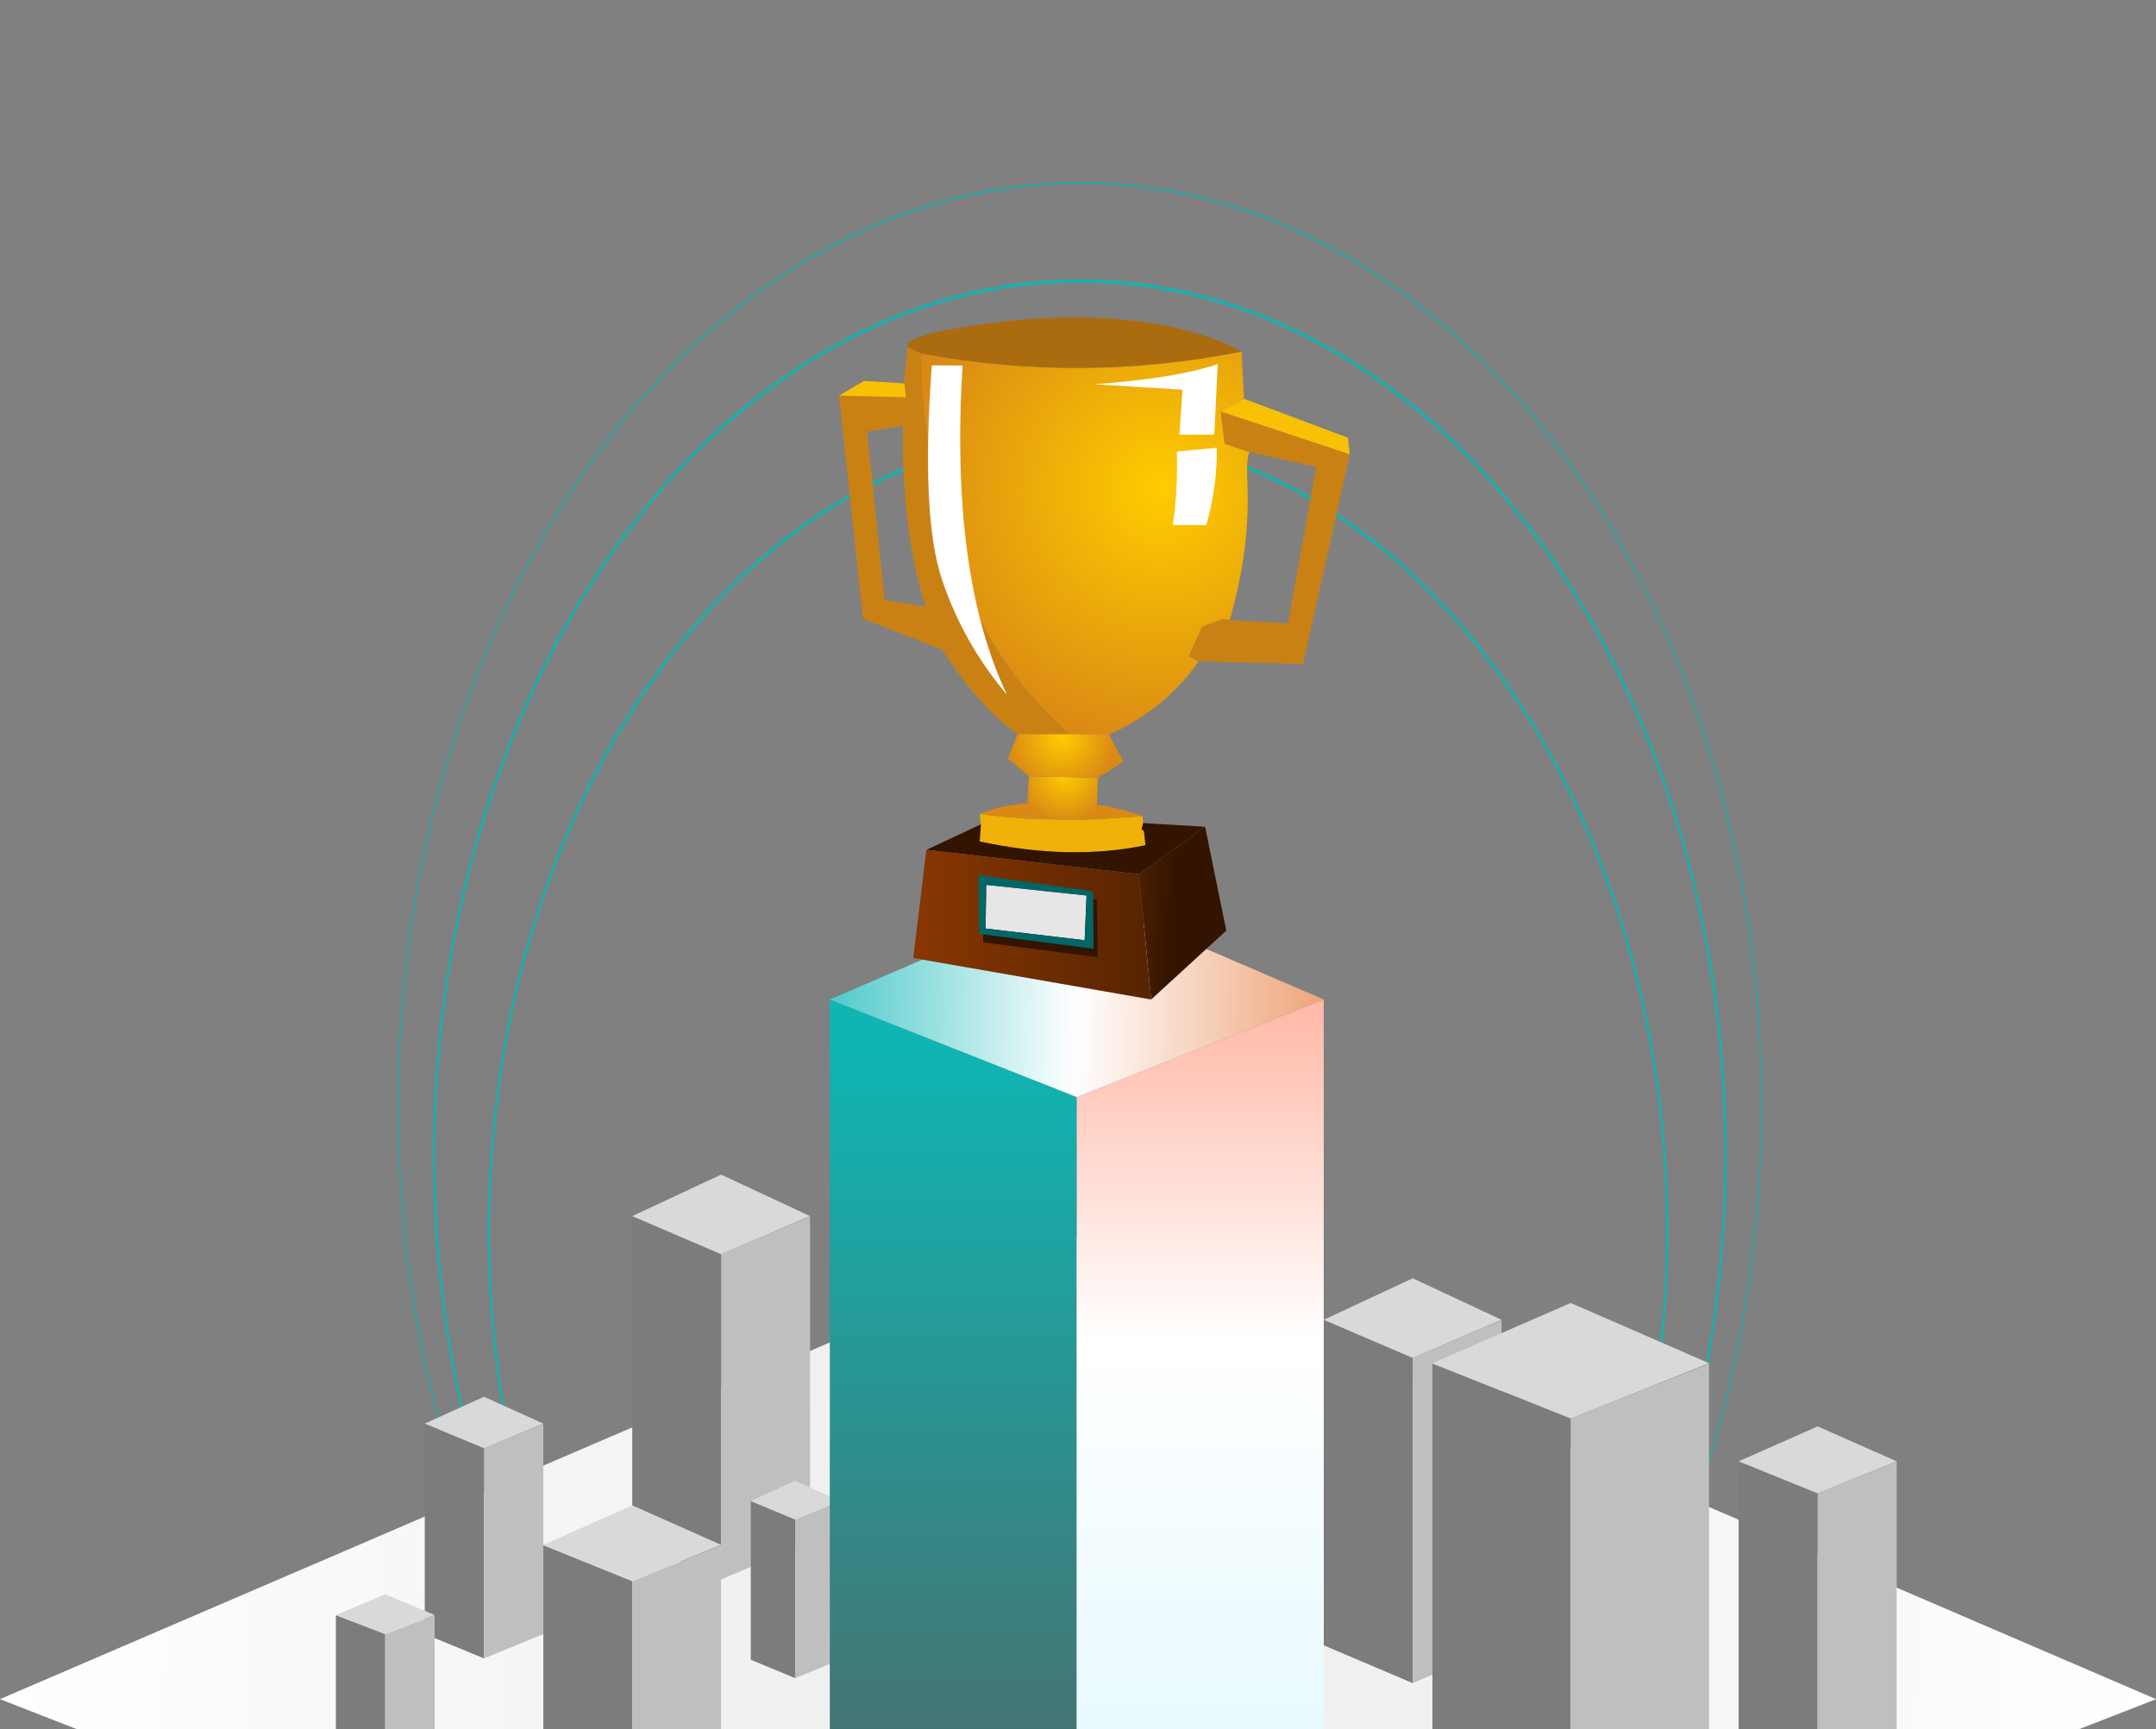 <svg width="591" height="474" viewBox="0 0 591 474" fill="none" xmlns="http://www.w3.org/2000/svg">
<rect x="0" y="0" width="591" height="474" fill="#808080" stroke="none"/>
<path fill-rule="evenodd" clip-rule="evenodd" d="M357.947 541.493C430.61 506.915 482.7 413.217 482.7 303.052C482.7 163.5 399.112 50.37 296 50.37C192.888 50.37 109.3 163.5 109.3 303.052C109.3 413.216 161.39 506.915 234.053 541.493C166.681 507.488 118.7 419.621 118.7 316.586C118.7 184.06 198.08 76.626 296 76.626C393.92 76.626 473.3 184.06 473.3 316.586C473.3 419.621 425.318 507.489 357.947 541.493ZM340.241 549.016C422.166 522.119 483 422.201 483 303.052C483 163.275 399.277 49.964 296 49.964C192.723 49.964 109 163.275 109 303.052C109 422.201 169.835 522.12 251.76 549.016C256.291 550.504 260.887 551.768 265.541 552.8C273.193 554.497 281.002 555.564 288.937 555.963C291.114 556.081 293.302 556.14 295.5 556.14L295.741 556.14L296 556.14C303.88 556.14 311.646 555.481 319.269 554.2C326.392 553.004 333.39 551.265 340.241 549.016ZM337.356 549.149C414.994 523.951 472.7 429.389 472.7 316.586C472.7 184.508 393.589 77.438 296 77.438C198.411 77.438 119.3 184.508 119.3 316.586C119.3 424.048 171.671 514.956 243.754 545.108C179.771 515.899 133.7 434.013 133.7 337.564C133.7 216.624 206.14 118.582 295.5 118.582C384.86 118.582 457.3 216.624 457.3 337.564C457.3 438.915 406.427 524.184 337.356 549.149ZM284.889 555.269C200.807 547.875 134.3 453.231 134.3 337.564C134.3 217.072 206.472 119.394 295.5 119.394C384.528 119.394 456.7 217.072 456.7 337.564C456.7 457.946 384.66 555.556 295.744 555.734C292.099 555.727 288.48 555.571 284.889 555.269Z" fill="#0FB5B3"/>
<path d="M295.5 338.785L591 465.799L295.497 581L0 465.799L295.5 338.785Z" fill="url(#paint0_linear_1356_14080)"/>
<path d="M295.5 338.785L591 465.799L295.497 581L0 465.799L295.5 338.785Z" fill="url(#paint1_radial_1356_14080)" fill-opacity="0.2"/>
<path d="M173.307 333.468L197.678 343.826V432.98L173.307 422.622V333.468Z" fill="#7C7C7C"/>
<path d="M222.049 333.468L197.678 343.826V432.98L222.049 422.622V333.468Z" fill="#BFBFBF"/>
<path d="M197.678 322L222.049 333.379L197.678 343.826L173.307 333.379L197.678 322Z" fill="#D9D9D9"/>
<path d="M116.439 390.316L132.687 397.01V454.634L116.439 447.939V390.316Z" fill="#7C7C7C"/>
<path d="M148.934 390.316L132.687 397.01V454.634L148.934 447.939V390.316Z" fill="#BFBFBF"/>
<path d="M132.687 382.903L148.934 390.258L132.687 397.01L116.439 390.258L132.687 382.903Z" fill="#D9D9D9"/>
<path d="M205.801 411.506L217.986 416.558V460.048L205.801 454.995V411.506Z" fill="#7C7C7C"/>
<path d="M230.172 411.506L217.986 416.558V460.048L230.172 454.995V411.506Z" fill="#BFBFBF"/>
<path d="M217.986 405.912L230.172 411.463L217.986 416.558L205.801 411.463L217.986 405.912Z" fill="#D9D9D9"/>
<path d="M362.859 361.89L387.231 372.248V461.402L362.859 451.044V361.89Z" fill="#7C7C7C"/>
<path d="M411.602 361.89L387.231 372.248V461.402L411.602 451.044V361.89Z" fill="#BFBFBF"/>
<path d="M387.231 350.422L411.602 361.801L387.231 372.248L362.859 361.801L387.231 350.422Z" fill="#D9D9D9"/>
<path d="M227.465 273.998L295.163 300.751V529.072L227.465 502.545V273.998Z" fill="url(#paint2_linear_1356_14080)"/>
<path d="M362.861 273.998L295.163 300.751V529.072L362.861 502.545V273.998Z" fill="url(#paint3_linear_1356_14080)"/>
<path d="M295.163 244.855L362.861 273.998L295.163 300.751L227.465 273.998L295.163 244.855Z" fill="url(#paint4_linear_1356_14080)"/>
<path d="M392.648 373.831L430.559 388.863V518.245L392.648 503.213V373.831Z" fill="#7C7C7C"/>
<path d="M468.47 373.831L430.559 388.863V518.245L468.47 503.213V373.831Z" fill="#BFBFBF"/>
<path d="M430.559 357.188L468.47 373.702L430.559 388.863L392.648 373.702L430.559 357.188Z" fill="#D9D9D9"/>
<path d="M476.594 400.674L498.257 409.39V484.409L476.594 475.693V400.674Z" fill="#7C7C7C"/>
<path d="M519.92 400.674L498.257 409.39V484.409L519.92 475.693V400.674Z" fill="#BFBFBF"/>
<path d="M498.257 391.024L519.92 400.599L498.257 409.39L476.594 400.599L498.257 391.024Z" fill="#D9D9D9"/>
<path d="M92.068 442.774L105.608 447.953V492.53L92.068 487.351V442.774Z" fill="#7C7C7C"/>
<path d="M119.148 442.774L105.608 447.953V492.53L119.148 487.351V442.774Z" fill="#BFBFBF"/>
<path d="M105.608 437.04L119.148 442.73L105.608 447.953L92.068 442.73L105.608 437.04Z" fill="#D9D9D9"/>
<g clip-path="url(#clip0_1356_14080)">
<path fill-rule="evenodd" clip-rule="evenodd" d="M370 124.544L357.177 182.052L328.542 181.276L325.854 179.867L329.534 171.789L335.126 169.648L337.095 169.993L353.08 170.927L360.771 128.022L342.486 123.925L335.73 121.654L334.623 112.815L370 124.529V124.544ZM248.803 95.135L252.569 96.932C252.569 106.62 253.532 116.782 255.473 127.433C257.528 138.946 260.634 150.071 264.788 160.851C269.115 172.249 275.325 182.44 283.418 191.438C286.61 195.031 289.916 198.309 293.337 201.27H278.976C271.846 196.311 264.96 188.592 258.29 178.114L236.584 169.648L230 108.474L248.285 108.905L247.94 105.096C247.854 104.377 247.911 103.141 248.113 101.373C248.343 99.26 248.573 97.191 248.803 95.135ZM237.691 118.291L242.478 164.445L253.762 166.327C253.187 164.79 252.425 162.059 251.448 158.12C248.601 145.874 247.293 132.061 247.523 116.681L237.691 118.305V118.291Z" fill="#C98114"/>
<path fill-rule="evenodd" clip-rule="evenodd" d="M341.019 109.322L369.482 120.002L369.999 124.53L334.622 112.815L341.033 109.308L341.019 109.322ZM247.954 105.096L248.299 108.905L230.014 108.474L236.856 104.421L247.968 105.111L247.954 105.096Z" fill="#F9C103"/>
<path fill-rule="evenodd" clip-rule="evenodd" d="M268.539 223.146C273.671 223.779 278.027 224.196 281.62 224.426C288.909 224.713 295.263 224.771 300.682 224.598L313.16 223.75L313.375 225.633L312.944 227.257L313.591 227.861L314.022 231.699C300.265 234.588 285.114 234.243 268.553 230.678L268.898 225.978L268.553 223.161L268.539 223.146Z" fill="#F0B108"/>
<path fill-rule="evenodd" clip-rule="evenodd" d="M313.377 225.633L330.34 226.653L312.227 239.647L253.936 232.978L268.886 225.978L268.541 230.678C285.101 234.243 300.252 234.588 314.009 231.698L313.578 227.861L312.931 227.257L313.363 225.633H313.377Z" fill="#321401"/>
<path fill-rule="evenodd" clip-rule="evenodd" d="M281.62 224.44C278.027 224.21 273.671 223.793 268.539 223.161C272.248 221.565 276.604 220.602 281.62 220.257V224.44ZM300.682 224.613V220.602C305.181 221.235 309.336 222.284 313.16 223.764L300.682 224.613Z" fill="#DA8A13"/>
<path fill-rule="evenodd" clip-rule="evenodd" d="M340.345 96.415C311.063 102.221 281.795 102.394 252.57 96.932L248.804 95.135C247.955 92.965 254.899 90.866 269.662 88.811C284.353 86.77 297.924 86.454 310.344 87.877C322.706 89.3 332.712 92.146 340.345 96.429V96.415Z" fill="#AB6C10"/>
<path fill-rule="evenodd" clip-rule="evenodd" d="M252.57 96.932C281.795 102.408 311.062 102.236 340.345 96.415C340.575 100.683 340.805 104.981 341.02 109.322L334.609 112.829L335.716 121.669L342.472 123.94C341.955 125.018 341.753 127.332 341.868 130.868C342.558 143.632 340.963 156.683 337.082 170.007L335.112 169.662L329.52 171.804L325.84 179.882L328.528 181.29C328.413 181.405 328.327 181.549 328.27 181.722C322.908 189.296 315.907 195.333 307.239 199.832C306.103 200.465 304.982 200.939 303.904 201.284H293.309C289.888 198.323 286.581 195.046 283.39 191.453C275.297 182.455 269.087 172.249 264.76 160.866C260.605 150.1 257.5 138.96 255.445 127.447C253.504 116.796 252.541 106.62 252.541 96.946L252.57 96.932Z" fill="url(#paint5_radial_1356_14080)"/>
<path fill-rule="evenodd" clip-rule="evenodd" d="M282.052 212.812L300.941 213.243L300.683 220.588V224.598C295.278 224.77 288.924 224.713 281.621 224.425V220.243L282.052 212.812Z" fill="url(#paint6_radial_1356_14080)"/>
<path fill-rule="evenodd" clip-rule="evenodd" d="M293.336 201.27H303.931L307.941 208.802L300.941 213.243L282.052 212.812L276.244 207.939L278.975 201.27H293.336Z" fill="url(#paint7_radial_1356_14080)"/>
<path fill-rule="evenodd" clip-rule="evenodd" d="M312.227 239.647L315.548 274L250.342 262.631L253.936 232.978L312.227 239.647Z" fill="url(#paint8_linear_1356_14080)"/>
<path fill-rule="evenodd" clip-rule="evenodd" d="M315.547 274L312.227 239.647L330.339 226.653L336.147 255.113L315.547 274Z" fill="url(#paint9_linear_1356_14080)"/>
<path fill-rule="evenodd" clip-rule="evenodd" d="M324.144 106.821L300.008 105.341C315.044 104.234 326.314 102.38 333.818 99.793L332.855 119.168H323.296L324.144 106.821ZM330.684 143.934H321.513C322.447 137.293 322.807 130.581 322.591 123.782L333.574 122.761C333.617 129.991 332.654 137.049 330.67 143.934H330.684Z" fill="white"/>
<path fill-rule="evenodd" clip-rule="evenodd" d="M255.429 100.152L263.853 100.209C261.524 138.386 265.578 168.455 276.029 190.447C268.079 181.061 262.157 170.582 258.247 158.997C254.337 147.426 253.388 127.807 255.429 100.152Z" fill="white"/>
<path fill-rule="evenodd" clip-rule="evenodd" d="M269.531 258.347L269.287 242.177L300.74 246.661L300.884 262.4L269.531 258.347Z" fill="#321401"/>
<path fill-rule="evenodd" clip-rule="evenodd" d="M270.164 254.538L270.337 242.565L297.851 245.483L297.319 257.743L270.164 254.538Z" fill="#E6E6E6"/>
<path fill-rule="evenodd" clip-rule="evenodd" d="M268.424 256.047L268.18 239.863L299.633 244.347L299.776 260.086L268.438 256.033L268.424 256.047ZM270.163 254.553L297.318 257.758L297.85 245.497L270.336 242.579L270.163 254.553Z" fill="#006666"/>
</g>
<path d="M148.936 423.587L173.307 433.44V518.245L148.936 508.392V423.587Z" fill="#7C7C7C"/>
<path d="M197.678 423.587L173.307 433.44V518.245L197.678 508.392V423.587Z" fill="#BFBFBF"/>
<path d="M173.307 412.679L197.678 423.503L173.307 433.44L148.936 423.503L173.307 412.679Z" fill="#D9D9D9"/>
<defs>
<linearGradient id="paint0_linear_1356_14080" x1="590.326" y1="466.138" x2="3.385" y2="457.334" gradientUnits="userSpaceOnUse">
<stop stop-color="white"/>
<stop offset="0.499" stop-color="#E6E6E6"/>
<stop offset="1" stop-color="white"/>
</linearGradient>
<radialGradient id="paint1_radial_1356_14080" cx="0" cy="0" r="1" gradientUnits="userSpaceOnUse" gradientTransform="translate(249.805 525.012) rotate(69.318) scale(38.336 93.53)">
<stop offset="0.691" stop-color="#55CBCC"/>
<stop offset="1" stop-color="white"/>
</radialGradient>
<linearGradient id="paint2_linear_1356_14080" x1="248.451" y1="286.811" x2="248.451" y2="644.112" gradientUnits="userSpaceOnUse">
<stop stop-color="#0FB5B3"/>
<stop offset="0.533" stop-color="#447372"/>
</linearGradient>
<linearGradient id="paint3_linear_1356_14080" x1="396.033" y1="174.478" x2="395.356" y2="650.203" gradientUnits="userSpaceOnUse">
<stop offset="0.041" stop-color="#FF7A59"/>
<stop offset="0.405" stop-color="white"/>
<stop offset="0.703" stop-color="#E1F8FF"/>
</linearGradient>
<linearGradient id="paint4_linear_1356_14080" x1="229.496" y1="267.187" x2="379.108" y2="269.219" gradientUnits="userSpaceOnUse">
<stop stop-color="#55CBCC"/>
<stop offset="0.439" stop-color="white"/>
<stop offset="0.91" stop-color="#EDA175"/>
</linearGradient>
<radialGradient id="paint5_radial_1356_14080" cx="0" cy="0" r="1" gradientUnits="userSpaceOnUse" gradientTransform="translate(318.624 134.275) scale(70.122 70.114)">
<stop stop-color="#FFCC00"/>
<stop offset="1" stop-color="#DA8A14"/>
</radialGradient>
<radialGradient id="paint6_radial_1356_14080" cx="0" cy="0" r="1" gradientUnits="userSpaceOnUse" gradientTransform="translate(291.871 212.467) scale(12.521 12.519)">
<stop stop-color="#FFCC00"/>
<stop offset="1" stop-color="#DA8A14"/>
</radialGradient>
<radialGradient id="paint7_radial_1356_14080" cx="0" cy="0" r="1" gradientUnits="userSpaceOnUse" gradientTransform="translate(291.108 202.132) scale(14.62 14.618)">
<stop stop-color="#FFCC00"/>
<stop offset="1" stop-color="#DA8A14"/>
</radialGradient>
<linearGradient id="paint8_linear_1356_14080" x1="252.282" y1="253.489" x2="313.866" y2="253.489" gradientUnits="userSpaceOnUse">
<stop stop-color="#873601"/>
<stop offset="1" stop-color="#582401"/>
</linearGradient>
<linearGradient id="paint9_linear_1356_14080" x1="301.316" y1="249.076" x2="326.242" y2="250.514" gradientUnits="userSpaceOnUse">
<stop stop-color="#662901"/>
<stop offset="0.84" stop-color="#321401"/>
<stop offset="1" stop-color="#321401"/>
</linearGradient>
<clipPath id="clip0_1356_14080">
<rect width="140" height="187" fill="white" transform="translate(230 87)"/>
</clipPath>
</defs>
</svg>
